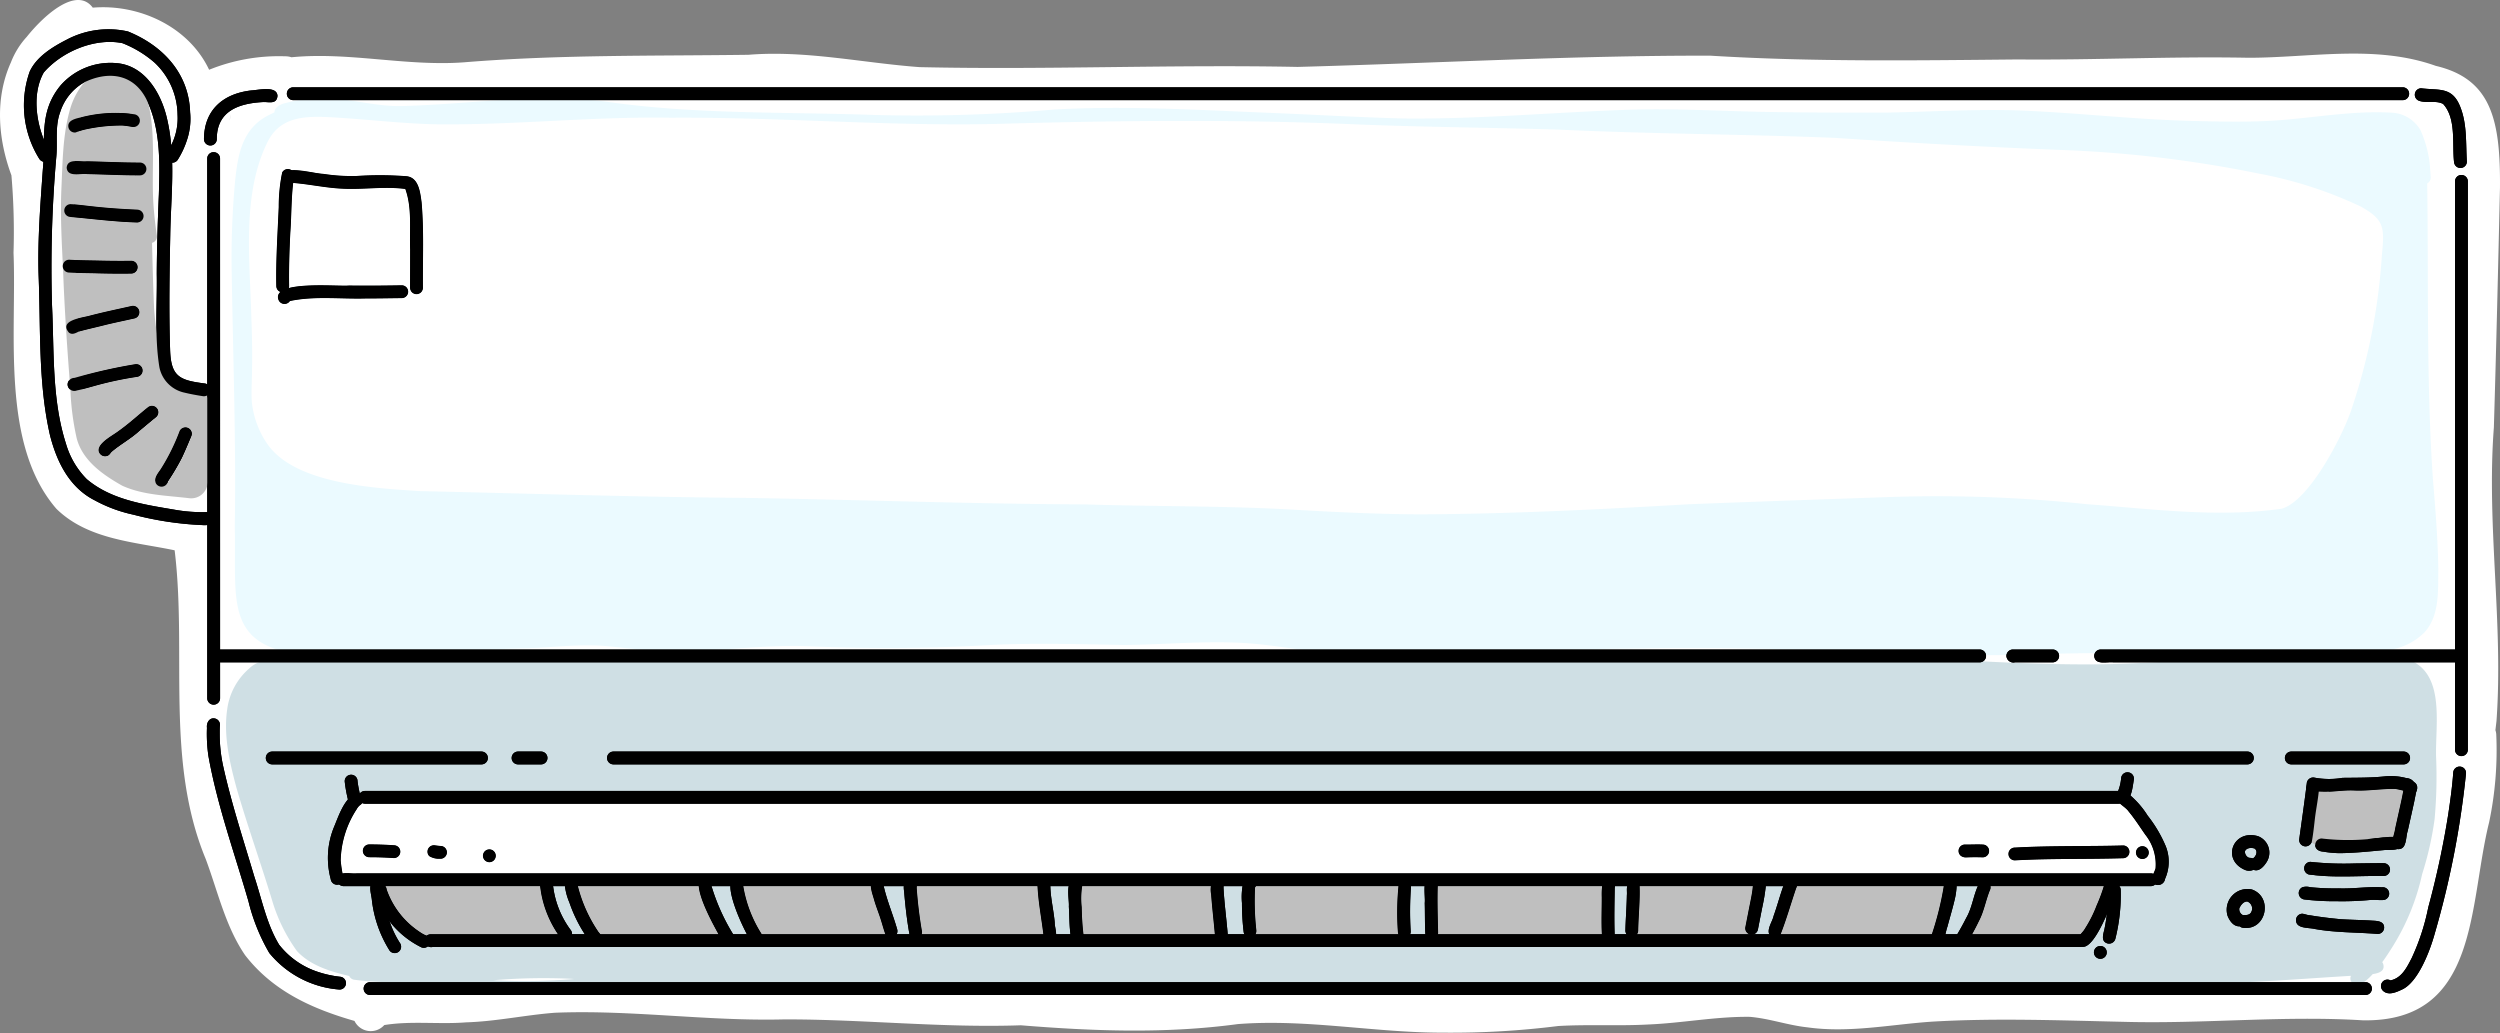 <svg id="グループ_352" data-name="グループ 352" xmlns="http://www.w3.org/2000/svg" xmlns:xlink="http://www.w3.org/1999/xlink" width="297.161" height="122.789" viewBox="0 0 297.161 122.789">
  <rect x="0" y="0" width="297.161" height="122.789" fill="#808080" stroke="none"/>
  <defs>
    <clipPath id="clip-path">
      <rect id="長方形_249" data-name="長方形 249" width="297.161" height="122.789" fill="none"/>
    </clipPath>
  </defs>
  <g id="グループ_351" data-name="グループ 351" clip-path="url(#clip-path)">
    <path id="パス_4098" data-name="パス 4098" d="M27.277,14.268a1.716,1.716,0,0,0,.155-.65,2.377,2.377,0,0,1-.174.689.121.121,0,0,1,.011-.015.09.09,0,0,0,.009-.025M289.532,7.83c6.6,1.562,7.695,6.425,7.626,14.523-.22,9.487-.439,18.978-.726,28.464-.889,11.645,1.15,23.281.311,34.9-.041.357-.084.715-.128,1.072a1.844,1.844,0,0,1,.1.479,41.681,41.681,0,0,1-.847,10.476c-2.466,9.893-1.164,23.769-15.006,23.536-9.481-.588-18.914.442-28.391.179-7.632-.169-15.273-.47-22.9-.017-4.908.345-9.822,1.368-14.75.67-2.31-.249-4.515-1.054-6.831-1.246-4.052-.049-8.062.75-12.108.911-3.552.192-7.117-.028-10.669.18a102.274,102.274,0,0,1-13.585.792c-8.185.018-16.308-1.66-24.495-1.021-8.6,1.161-17.174.841-25.792.142-9.391.328-18.736-.721-28.131-.7-9.1.234-18.151-1.159-27.23-.791-3.533.266-7.019,1.036-10.564,1.142-3.244.259-6.522-.2-9.74.323a2.151,2.151,0,0,1-3.54-.491c-5.014-1.442-9.676-3.521-13-7.814-2.333-3.409-3.248-7.585-4.677-11.417-4.851-11.715-2.216-24.515-3.7-36.71-4.839-1.011-10.318-1.277-14.049-4.928C.065,52.818,2,39.58,1.607,30.038a78.241,78.241,0,0,0-.249-9.2C-.247,16.5-.624,11.668,1.3,7.41A9.622,9.622,0,0,1,3.173,4.387C5.336,1.684,9.137-1.632,11.028.91,16.558.446,22.456,3.19,24.856,8.292a22.042,22.042,0,0,1,9.025-1.6,2.272,2.272,0,0,1,.761.115c6.81-.667,13.674,1.108,20.521.6,11.253-.923,22.521-.742,33.793-.894,6.839-.555,13.567.97,20.356,1.467,14.968.34,29.95-.331,44.925-.025,16.345-.443,32.677-1.366,49.037-1.338,12.176.75,24.352.57,36.538.45,9.147.088,18.284-.381,27.432-.2,7.425,0,15.1-1.6,22.288.964" transform="translate(0 0)" fill="#fff"/>
    <path id="パス_4099" data-name="パス 4099" d="M316.47,68.629c.29,3.539.579,7.08.632,10.632-.047,2.517.172,5.48-1.646,7.466a7.366,7.366,0,0,1-5.739,2.132c-6.481.186-12.962-.058-19.442.039-7.408.345-14.828.2-22.237.468a142.359,142.359,0,0,1-15.376-.334c-10.024-.149-20.05-.614-30.077-.4-7.74.09-15.476.293-23.215.48-4.007.122-8.017.327-12.025.16-3.946-.095-7.817-.958-11.746-1.249-4.882-.34-9.768.159-14.647.209-5.185-.094-10.371-.25-15.554-.021a210.606,210.606,0,0,1-21.7.181c-7.011-.329-13.886,1.191-20.867.318-1.393-.118-2.777-.308-4.134-.4-2.952-.162-5.83.216-8.757.307-4.587.083-9.136.457-13.661.737-3.741.1-7.486.246-11.227.18C53.657,88.924,55.4,83.3,55.18,74.16c.162-10.078-.208-20.146-.367-30.22a98.05,98.05,0,0,1,.407-10.867c.34-3.388.943-6.5,4.388-8.011.092-.048.186-.1.28-.142.023-.394.323-.811,1.111-1.057a19.216,19.216,0,0,1,5.377-.623c2.862.146,5.666.969,8.508.933,8.141-.193,16.215-1.564,24.324-.541,10.636,1.554,21.287,1.215,31.976,1.594a187.135,187.135,0,0,0,21.429-.648c8.748-.488,17.487.083,26.227.425,5.074.209,10.144.512,15.22.642,8.932.1,17.827-.73,26.744-1.036,5.318-.181,10.632.141,15.949.25,4.909.089,9.824.1,14.733.089,5.088-.1,10.174-.406,15.264-.274,7.26.251,14.446,1.136,21.679,1.278,3.021.074,6.056.132,9.073-.049,4.687-.3,9.357-1.219,14.063-.946a4.175,4.175,0,0,1,3.42,2.085,13.8,13.8,0,0,1,1,3.3c.117.737.155,1.49.213,2.232a.792.792,0,0,1-.418.787c.169,11.744-.116,23.546.685,35.265" transform="translate(-27.272 -11.563)" fill="#ebfaff"/>
    <path id="パス_4100" data-name="パス 4100" d="M94.844,193.308l-.386-.029a71.116,71.116,0,0,0-9.222.176,70.718,70.718,0,0,0,9.608-.147m221.318-26.351a55.354,55.354,0,0,1-.18,7.35,38.576,38.576,0,0,1-1.479,6.529,27.235,27.235,0,0,1-3.463,8.544c-.2.317-.68,1.1-1.282,1.931a.7.7,0,0,1,.106.188c.267.839-.451,1.11-1.236,1.225-.983,1.079-2.014,1.764-2.6.818a.777.777,0,0,1,.01-.613c-4.711.276-9.415.667-14.132.822-11.889.414-23.782.213-35.673.09-9.441.016-18.87.5-28.305.754-4.686.107-9.371-.1-14.054.057-7.194.369-14.391.694-21.6.474-7.121-.094-14.229-.547-21.35-.614-12.071-.1-24.145-.263-36.216-.406-5.578-.133-11.146.288-16.722.358q-.956,0-1.914-.013a.722.722,0,0,1-.367.095c-.747-.011-1.492-.053-2.238-.1q-.6-.033-1.2-.078h0q-2.855-.095-5.712-.261c-3.052.138-6.133.386-9.173.54a91.583,91.583,0,0,1-9.571.423,54.234,54.234,0,0,1-7.977-.657c-1.352-.248-2.709-.47-4.074-.629q-1.671-.026-3.34-.1c-1.246-.051-2.49-.126-3.726-.291a.763.763,0,0,1-.586-.439l-.237-.062c-2.163-.524-4.412-1.225-5.973-2.9a19.811,19.811,0,0,1-2.93-5.938c-1.369-4.518-2.963-8.962-4.273-13.5-.8-2.995-1.544-6.147-1.1-9.257A7.776,7.776,0,0,1,56.2,156.41a3.452,3.452,0,0,1,2.329-.973c2.891.034,5.773-.162,8.664-.119,4.152.14,8.269-.428,12.414-.566,9.482-.075,18.963.421,28.447.515,20.542-.4,41.1-.717,61.639-.061,10.387.229,20.788.578,31.158-.236,12.632-.533,25.285-.262,37.926-.27,12.4-.124,24.748,1.319,37.143,1.205,9.853-.118,19.613-1.488,29.446-1.093,2.322.138,4.672,0,6.973.345,5.08,1.39,3.695,7.789,3.822,11.8" transform="translate(-26.595 -76.938)" fill="#cfdfe4"/>
    <path id="パス_4101" data-name="パス 4101" d="M50.553,90.643v10.275a.762.762,0,0,1-1.524,0V75.477a17.519,17.519,0,0,0,.394-3.368c.065-1.6.082-3.2,0-4.8a5.39,5.39,0,0,0-.4-2.2V36.772a.762.762,0,0,1,1.524,0Z" transform="translate(-24.394 -17.923)"/>
    <path id="パス_4102" data-name="パス 4102" d="M319.361,22.178H68.621a.762.762,0,1,1,0-1.524H319.361a.762.762,0,0,1,0,1.524" transform="translate(-33.763 -10.276)"/>
    <path id="パス_4103" data-name="パス 4103" d="M580.773,109.711V42.164a.762.762,0,0,1,1.524,0v67.551a.762.762,0,0,1-1.524,0" transform="translate(-288.958 -20.604)"/>
    <path id="パス_4104" data-name="パス 4104" d="M313.441,233.873H86.788a.762.762,0,0,1,0-1.524H323.973a.762.762,0,1,1,0,1.524Z" transform="translate(-42.801 -115.603)"/>
    <path id="パス_4105" data-name="パス 4105" d="M56.989,21.893c-.1,1.032-1.032.693-1.7.725-2.893.152-5.52,1.056-5.513,4.4a.762.762,0,0,1-1.524,0c.021-3.489,2.312-5.41,5.64-5.781.852-.042,3.038-.594,3.1.659" transform="translate(-24.008 -10.487)"/>
    <path id="パス_4106" data-name="パス 4106" d="M575.934,29.7c-.254-2.19.288-5.21-1.3-6.951-.861-.461-1.913-.065-2.816-.365a.765.765,0,0,1,.2-1.5c2.178.275,3.752-.238,4.7,2.339.758,2,.608,4.175.728,6.27a.762.762,0,0,1-1.51.207" transform="translate(-284.23 -10.39)"/>
    <path id="パス_4107" data-name="パス 4107" d="M64.585,202.161a11.925,11.925,0,0,1-8.227-4.336,23.031,23.031,0,0,1-2.477-6.144c-1.657-5.735-3.71-11.393-4.76-17.282a18.143,18.143,0,0,1-.173-3.331c-.085-.666.375-1.345,1.083-1.073a.778.778,0,0,1,.449.88c-.019.336-.018.672-.015,1.007a17.877,17.877,0,0,0,.449,3.905c.984,4.389,2.392,8.671,3.672,12.981.9,2.712,1.451,5.609,2.942,8.073a9.664,9.664,0,0,0,4.626,3.236,12.629,12.629,0,0,0,2.638.574.762.762,0,1,1-.208,1.509" transform="translate(-24.349 -84.549)"/>
    <path id="パス_4108" data-name="パス 4108" d="M563.422,207.93a.767.767,0,0,1,.962-1.158c1.342-.292,1.939-1.54,2.515-2.652a26.441,26.441,0,0,0,1.967-6.017,104.479,104.479,0,0,0,2.369-11.02c.253-1.682.489-3.373.607-5.071a.762.762,0,0,1,1.51.206,107.372,107.372,0,0,1-3.729,19.043c-.539,1.955-1.971,5.776-3.9,6.608-.7.335-1.688.763-2.306.062m1.329-.629a.608.608,0,0,0-.152-.336.848.848,0,0,1,.152.336" transform="translate(-280.235 -90.237)"/>
    <path id="パス_4109" data-name="パス 4109" d="M79.073,179.318H63.644a.762.762,0,1,1,0-1.524h24.87a.762.762,0,0,1,0,1.524Z" transform="translate(-31.286 -88.46)"/>
    <path id="パス_4110" data-name="パス 4110" d="M121.814,179.318a.762.762,0,0,1,0-1.524h2.73a.762.762,0,0,1,0,1.524Z" transform="translate(-60.234 -88.46)"/>
    <path id="パス_4111" data-name="パス 4111" d="M319.163,179.318H144.37a.762.762,0,0,1,0-1.524H338.583a.762.762,0,1,1,0,1.524Z" transform="translate(-71.451 -88.46)"/>
    <path id="パス_4112" data-name="パス 4112" d="M547.489,179.318H541.3a.762.762,0,0,1,0-1.524h13.353a.762.762,0,0,1,0,1.524Z" transform="translate(-268.945 -88.46)"/>
    <path id="パス_4113" data-name="パス 4113" d="M236.006,155.178H50.652a.762.762,0,1,1,0-1.524H260.131a.762.762,0,1,1,0,1.524Z" transform="translate(-24.822 -76.449)"/>
    <path id="パス_4114" data-name="パス 4114" d="M475.669,155.177a.832.832,0,0,1-1.024-.762.769.769,0,0,1,.762-.762h4.738a.762.762,0,1,1,0,1.524h-4.476" transform="translate(-236.155 -76.449)"/>
    <path id="パス_4115" data-name="パス 4115" d="M533.562,155.178h-35.88c-.773-.087-2.17.368-2.263-.762a.769.769,0,0,1,.762-.762h42.44a.762.762,0,1,1,0,1.524Z" transform="translate(-246.491 -76.449)"/>
    <path id="パス_4116" data-name="パス 4116" d="M283.381,222.517H101.354a.816.816,0,0,1-.979-.762.769.769,0,0,1,.762-.762H297.17a.762.762,0,1,1,0,1.524Z" transform="translate(-49.94 -109.953)"/>
    <path id="パス_4117" data-name="パス 4117" d="M280.1,188.635H85.586a.762.762,0,1,1,0-1.524H294.031a.762.762,0,1,1,0,1.524Z" transform="translate(-42.203 -93.095)"/>
    <path id="パス_4118" data-name="パス 4118" d="M277.272,208.094H80.5a.769.769,0,0,1-.762-.762c.109-1.163,1.577-.659,2.368-.762H295.331a.762.762,0,1,1,0,1.524Z" transform="translate(-39.671 -102.765)"/>
    <path id="パス_4119" data-name="パス 4119" d="M77.9,197.831a9.644,9.644,0,0,1,.436-6.268c.556-1.353,1.078-2.929,2.292-3.829a.761.761,0,0,1,.809,1.289,1.493,1.493,0,0,0-.43.492l.019-.027.008-.011a11.607,11.607,0,0,0-1.945,6.155,18.527,18.527,0,0,0,.333,2.131.762.762,0,0,1-1.52.068" transform="translate(-38.593 -93.353)"/>
    <path id="パス_4120" data-name="パス 4120" d="M505.38,198.292c-.911-.45-.2-1.28-.019-1.935a5.644,5.644,0,0,0-1.2-3.976c-.656-.936-1.268-1.908-2-2.786-.421-.661-1.784-1.079-1.305-2.017a.766.766,0,0,1,1.191-.159,10.568,10.568,0,0,1,2.374,2.659,15.655,15.655,0,0,1,2.166,3.669,4.985,4.985,0,0,1-.089,3.855.854.854,0,0,1-1.121.691" transform="translate(-249.148 -93.139)"/>
    <path id="パス_4121" data-name="パス 4121" d="M89.541,201.386q-1.462-.1-2.929-.1a.762.762,0,0,1,0-1.524q1.464,0,2.929.1a.762.762,0,0,1,0,1.524" transform="translate(-42.72 -99.392)"/>
    <path id="パス_4122" data-name="パス 4122" d="M102.58,201.546a2.169,2.169,0,0,1-1.258-.311.763.763,0,0,1,.764-1.261l-.02-.012-.085-.017a6.293,6.293,0,0,0,.806.09.763.763,0,0,1-.207,1.511" transform="translate(-50.3 -99.473)"/>
    <path id="パス_4123" data-name="パス 4123" d="M114.245,201.694a.762.762,0,1,1,.762.762.769.769,0,0,1-.762-.762" transform="translate(-56.841 -99.972)"/>
    <path id="パス_4124" data-name="パス 4124" d="M463.609,201.13a.761.761,0,0,1,.55-1.353c.694.005,1.391-.037,2.085,0a.762.762,0,0,1-.036,1.522c-.653-.023-1.288-.022-1.944.006a1.013,1.013,0,0,1-.655-.177" transform="translate(-230.523 -99.39)"/>
    <path id="パス_4125" data-name="パス 4125" d="M475.885,201.775a.762.762,0,1,1,.041-1.523c4.283-.241,8.576-.127,12.865-.253a.762.762,0,0,1-.036,1.523c-4.292.129-8.583.015-12.87.254" transform="translate(-236.399 -99.507)"/>
    <path id="パス_4126" data-name="パス 4126" d="M505.29,200.922a.762.762,0,1,1,.744.78.772.772,0,0,1-.744-.78" transform="translate(-251.402 -99.597)"/>
    <path id="パス_4127" data-name="パス 4127" d="M94.159,216.6a10.835,10.835,0,0,1-3.335-2.516c-.662-.71-3.718-4.927-1.615-5.109a.823.823,0,0,1,.785.746,9.945,9.945,0,0,0,3.921,5.02,4.048,4.048,0,0,0,.838.455.763.763,0,0,1-.594,1.4" transform="translate(-44.023 -103.973)"/>
    <path id="パス_4128" data-name="パス 4128" d="M89.9,216.649a14.3,14.3,0,0,1-2.123-6.129c-.086-.742-.57-2.1.578-2.188a.769.769,0,0,1,.76.819c.089.728.216,1.45.35,2.171a11.263,11.263,0,0,0,1.642,4.395.762.762,0,0,1-1.206.932" transform="translate(-43.587 -103.654)"/>
    <path id="パス_4129" data-name="パス 4129" d="M491.613,215.657c-.683-.742.389-1.363.712-1.988a14.855,14.855,0,0,0,1.375-2.74,19.394,19.394,0,0,0,.919-2.5,1.016,1.016,0,0,1,.327-.612.761.761,0,0,1,1.146.927l.021-.027c.01-.031.021-.061.033-.092-.3,1.165-2.882,8.551-4.534,7.032" transform="translate(-244.486 -103.315)"/>
    <path id="パス_4130" data-name="パス 4130" d="M498.018,216.167c-.793-.238-.512-1.054-.369-1.643a23.285,23.285,0,0,0,.4-2.889c.034-.6.026-1.2.026-1.8a.762.762,0,0,1,1.524,0,21.654,21.654,0,0,1-.645,5.8.77.77,0,0,1-.938.532" transform="translate(-247.517 -104.029)"/>
    <path id="パス_4131" data-name="パス 4131" d="M495.352,224.549a.762.762,0,1,1,.762.762.769.769,0,0,1-.762-.762" transform="translate(-246.458 -111.343)"/>
    <path id="パス_4132" data-name="パス 4132" d="M130.184,214.581a12.735,12.735,0,0,1-2.345-5.54c-.059-.531-.276-1.262.194-1.644a.767.767,0,0,1,1.232.736,10.972,10.972,0,0,0,2.125,5.516.762.762,0,0,1-1.206.932" transform="translate(-63.554 -103.1)"/>
    <path id="パス_4133" data-name="パス 4133" d="M136.8,215.337a16.954,16.954,0,0,1-2.687-4.97,7.113,7.113,0,0,1-.581-2.613.766.766,0,0,1,1.5.257l.025.146a17.081,17.081,0,0,0,2.5,5.69c.346.422.828.985.32,1.489a.766.766,0,0,1-1.078,0" transform="translate(-66.432 -103.093)"/>
    <path id="パス_4134" data-name="パス 4134" d="M168.1,215.112c-.842-1.519-3.16-5.529-2.771-7.146a.785.785,0,0,1,1.466.558,24.263,24.263,0,0,0,2.62,5.819.762.762,0,0,1-1.315.769" transform="translate(-82.235 -103.235)"/>
    <path id="パス_4135" data-name="パス 4135" d="M175.248,215.171c-.672-.908-3.908-7.536-1.705-7.592a.8.8,0,0,1,.76.943,15.276,15.276,0,0,0,2.261,5.879.762.762,0,0,1-1.315.77" transform="translate(-85.968 -103.279)"/>
    <path id="パス_4136" data-name="パス 4136" d="M208.033,214.835a.8.8,0,0,1-.351-.455c-.222-.649-.391-1.317-.615-1.968s-.472-1.289-.664-1.95c-.187-.781-.935-2.323.363-2.462a.8.8,0,0,1,.776.814c.4,1.761,1.122,3.424,1.61,5.162a.767.767,0,0,1-1.118.86" transform="translate(-102.503 -103.488)"/>
    <path id="パス_4137" data-name="パス 4137" d="M214.454,214.294c-.291-1.638-.476-3.3-.612-4.954-.107-.615-.056-1.554.767-1.562a.769.769,0,0,1,.762.762,2.427,2.427,0,0,0-.029.451,51.053,51.053,0,0,0,.623,5.1.763.763,0,0,1-1.511.207" transform="translate(-106.374 -103.378)"/>
    <path id="パス_4138" data-name="パス 4138" d="M246.161,214.768c-.229-2.012-.67-4.193-.733-6.18a.767.767,0,0,1,1.527.09c.017,1.489.4,2.958.524,4.445-.013.717.567,1.862-.381,2.177a.767.767,0,0,1-.938-.532" transform="translate(-122.11 -103.451)"/>
    <path id="パス_4139" data-name="パス 4139" d="M253.015,214.844c-.188-1.184-.164-2.39-.234-3.585.072-.907-.55-3.26.881-3.216a.77.77,0,0,1,.707.76,9.615,9.615,0,0,0-.062,2.525,32.928,32.928,0,0,0,.219,3.309.763.763,0,0,1-1.511.208" transform="translate(-125.732 -103.509)"/>
    <path id="パス_4140" data-name="パス 4140" d="M286.911,214.828c-.141-1.642-.338-3.279-.459-4.923a2.615,2.615,0,0,1,.057-1.321.766.766,0,0,1,1.413.5c.092,1.851.353,3.691.5,5.537a.763.763,0,0,1-1.511.208" transform="translate(-142.493 -103.594)"/>
    <path id="パス_4141" data-name="パス 4141" d="M294,213.989a28.334,28.334,0,0,1-.2-3.418,7.994,7.994,0,0,1,.208-2.675c.565-.947,2.035-.107,1.348.824a31.826,31.826,0,0,0,.152,5.063.762.762,0,0,1-1.51.206" transform="translate(-146.175 -103.229)"/>
    <path id="パス_4142" data-name="パス 4142" d="M330.617,214.562a31.519,31.519,0,0,1,.078-5.659.764.764,0,0,1,1.467.285,39.562,39.562,0,0,0-.034,5.166.763.763,0,0,1-1.511.208" transform="translate(-164.451 -103.706)"/>
    <path id="パス_4143" data-name="パス 4143" d="M337.309,214.509a.8.8,0,0,1-.224-.539c-.058-1.179-.031-2.363-.064-3.542.1-.889-.451-3.329.946-3.221a.781.781,0,0,1,.6,1.075c-.063,1.894,0,3.794.044,5.688a.767.767,0,0,1-1.3.539" transform="translate(-167.669 -103.092)"/>
    <path id="パス_4144" data-name="パス 4144" d="M378.909,214.6c-.086-1.48-.013-2.969-.019-4.451a7.672,7.672,0,0,1,.1-1.65.766.766,0,0,1,1.331-.125.731.731,0,0,1,.112.66c-.029,1.793-.073,3.608-.014,5.4a.762.762,0,0,1-1.513.17" transform="translate(-188.501 -103.509)"/>
    <path id="パス_4145" data-name="パス 4145" d="M384.514,214.314c.032-1.4.149-2.788.173-4.184.048-.461-.1-.987.176-1.391A.769.769,0,0,1,386.2,209c.073,1.766-.136,3.543-.164,5.312a.762.762,0,0,1-1.524,0" transform="translate(-191.311 -103.711)"/>
    <path id="パス_4146" data-name="パス 4146" d="M413.512,214.659a.763.763,0,0,1-.651-.857c.2-1,.39-2,.592-3,.1-.5.2-1.005.266-1.513.049-.379.031-.824.426-1.036a.772.772,0,0,1,1.043.274.711.711,0,0,1,.095.493,22.164,22.164,0,0,1-.37,2.239c-.186.914-.362,1.831-.542,2.746a.774.774,0,0,1-.859.651" transform="translate(-205.409 -103.566)"/>
    <path id="パス_4147" data-name="パス 4147" d="M418.849,214.811c-1.017-.5.014-1.812.139-2.507.476-1.314.811-2.684,1.323-3.982a.882.882,0,0,0-.038.121.759.759,0,1,1,1.4.558c-.616,1.8-1.129,3.632-1.82,5.4a.768.768,0,0,1-1,.406" transform="translate(-208.173 -103.418)"/>
    <path id="パス_4148" data-name="パス 4148" d="M457.4,215.765a.767.767,0,0,1-.533-.938,37.051,37.051,0,0,0,1.495-6.016.764.764,0,0,1,1.5.181,8.065,8.065,0,0,1-.218,1.516c-.256,1.1-.586,2.178-.874,3.266-.276.712-.286,2.2-1.371,1.991" transform="translate(-227.295 -103.609)"/>
    <path id="パス_4149" data-name="パス 4149" d="M462.955,216a.769.769,0,0,1-.274-1.043q.63-1.042,1.178-2.128c.747-1.277.86-2.8,1.531-4.094a.733.733,0,0,0-.113.223.762.762,0,0,1,1.461.431c-.536,1.253-.732,2.625-1.381,3.839a28.1,28.1,0,0,1-1.36,2.5.771.771,0,0,1-1.043.272" transform="translate(-230.151 -103.705)"/>
    <path id="パス_4150" data-name="パス 4150" d="M81.931,186.215a16.556,16.556,0,0,1-.381-2.106.762.762,0,0,1,1.509-.208c.066.74.258,1.462.385,2.188a.763.763,0,0,1-1.513.126" transform="translate(-40.571 -91.177)"/>
    <path id="パス_4151" data-name="パス 4151" d="M500.7,185.624a.733.733,0,0,1,.1-.495,5.385,5.385,0,0,0,.445-1.763.762.762,0,0,1,1.51.207c-.151.809-.251,2.471-1.2,2.7a.769.769,0,0,1-.859-.652" transform="translate(-249.113 -90.91)"/>
    <path id="パス_4152" data-name="パス 4152" d="M546.228,185.1a.642.642,0,0,0-.093.077,1.221,1.221,0,0,0-.3.733c-.009.064-.017.125-.027.184a42.979,42.979,0,0,0-.627,4.658,1.6,1.6,0,0,0,.211,1.167.76.76,0,0,1-1.48-.327c.272-1.974.554-3.949.808-5.924a2.215,2.215,0,0,1,.084-.558.745.745,0,0,1,.1-.2.77.77,0,0,1,1.315.192" transform="translate(-270.615 -91.854)"/>
    <path id="パス_4153" data-name="パス 4153" d="M558.422,184.284a.7.7,0,0,1,.081.462c-.163.718-.727.7-1.323.575a5.917,5.917,0,0,0-1.126-.211c-1.611-.005-3.187.274-4.8.188-1-.037-1.959.109-2.935.147a.7.7,0,0,0-.066-.569.769.769,0,0,0-1.135-.291.66.66,0,0,0-.092.077,1.226,1.226,0,0,0-.3.733c-.509-.074-.992-.27-1.03-.8a1.108,1.108,0,0,1,0-.183.77.77,0,0,1,.859-.652,9.437,9.437,0,0,0,3.38.037c1.738-.021,3.494,0,5.2-.192a7.223,7.223,0,0,1,2.36.211,1.185,1.185,0,0,1,.918.468" transform="translate(-271.507 -91.337)"/>
    <path id="パス_4154" data-name="パス 4154" d="M566.6,192.9c-1.193-.256-.376-1.7-.312-2.47.343-1.622.712-3.069,1-4.626.152-1.535,2.17-1.1,1.483.347-.286,1.559-.657,3-.973,4.5-.287.809-.076,2.308-1.195,2.246" transform="translate(-281.588 -91.964)"/>
    <path id="パス_4155" data-name="パス 4155" d="M557.873,198.75a.678.678,0,0,1-.415.664,5.175,5.175,0,0,1-1.409.112c-1.839.166-3.63.367-5.457.381a12.173,12.173,0,0,1-1.946-.183c-.463-.022-.948-.274-.943-.8v-.006a3.527,3.527,0,0,0,1.632.255,18.684,18.684,0,0,0,4.049-.393.768.768,0,0,0,.638-.59c.578-.056,1.156-.117,1.731-.168.339,0,.807-.078,1.218-.049.471.036.865.207.9.775" transform="translate(-272.504 -98.497)"/>
    <path id="パス_4156" data-name="パス 4156" d="M546.425,205.477c-.265-.039-.531-.046-.795-.092a.766.766,0,0,1,.194-1.5,37.27,37.27,0,0,0,5.3.188c1.135-.013,2.27-.04,3.4-.033a.762.762,0,0,1,0,1.524c-2.7-.04-5.414.193-8.1-.085" transform="translate(-271.197 -101.44)"/>
    <path id="パス_4157" data-name="パス 4157" d="M548.36,211.479a29.72,29.72,0,0,1-3.91-.209.766.766,0,0,1-.193-1.457,1.674,1.674,0,0,1,.9,0,28.714,28.714,0,0,0,3.352.14c1.8.07,3.427-.224,5.182-.128a.762.762,0,0,1,.206,1.51c-.542.044-1.087-.052-1.63,0a35.927,35.927,0,0,1-3.905.146" transform="translate(-270.564 -104.358)"/>
    <path id="パス_4158" data-name="パス 4158" d="M529.566,201.7c-2.855-1.221-1.416-4.878,1.544-4.012a2.093,2.093,0,0,1,1.044,3.04c-.316.514-.914,1.234-1.581.952a1.242,1.242,0,0,1-1.007.02m.935-1.368c.382-.238.629-.872.2-1.177-.383-.133-.981-.094-1.144.325a.785.785,0,0,0,.387.733c.173.092.387.022.56.119" transform="translate(-262.711 -98.294)"/>
    <path id="パス_4159" data-name="パス 4159" d="M528.667,214.875a.659.659,0,0,1-.393-.174c-.729.051-1.218-.66-1.453-1.266a2.468,2.468,0,0,1,2.893-3.112c2.557.9,1.721,4.923-1.046,4.553m-.009-1.505c.338-.013.738.027.945-.3a.894.894,0,0,0-.435-1.32c-.459-.012-.78.438-.95.815a.78.78,0,0,0,.44.809" transform="translate(-262.047 -104.595)"/>
    <path id="パス_4160" data-name="パス 4160" d="M552.874,218.559c-2.492-.205-4.993-.145-7.46-.586-.773-.2-2.338.008-2.251-1.155a.77.77,0,0,1,.756-.664c.317.041.6.178.922.19,1.183.2,2.415.348,3.6.459,1.269.085,2.542.091,3.811.175.568.027,1.379.065,1.381.819a.765.765,0,0,1-.762.762" transform="translate(-270.244 -107.545)"/>
    <path id="パス_4161" data-name="パス 4161" d="M65.352,53.9c-.061-3.124.154-6.246.288-9.366a19.282,19.282,0,0,1,.422-4.155.782.782,0,0,0-.1.38.762.762,0,0,1,1.524,0c-.375,2.236-.3,4.521-.466,6.781-.107,2.117-.175,4.24-.143,6.36a.762.762,0,0,1-1.524,0" transform="translate(-32.51 -19.905)"/>
    <path id="パス_4162" data-name="パス 4162" d="M81.967,54.222q.01-2.272.011-4.545c-.094-2.381.244-4.922-.577-7.195-2.526-.327-4.979.1-7.505-.036-1.988-.087-3.941-.538-5.921-.687A.782.782,0,0,1,66.9,40.693c.583-1.013,3.652-.019,4.744-.009a22.028,22.028,0,0,0,3.955.254,42.14,42.14,0,0,1,5.961.028c1.444.157,1.615,1.925,1.776,3.076.3,3.383.128,6.789.16,10.181a.762.762,0,0,1-1.524,0" transform="translate(-33.225 -20.02)"/>
    <path id="パス_4163" data-name="パス 4163" d="M65.827,69.253c-.943-2.408,7-1.6,8.37-1.733,2.089.026,4.181.008,6.27-.028a.762.762,0,1,1,0,1.524c-1.438.017-2.876.045-4.314.044-2.963.083-6.078-.314-8.981.305a.768.768,0,0,1-1.345-.112" transform="translate(-32.713 -33.58)"/>
    <path id="パス_4164" data-name="パス 4164" d="M29.148,53.1a.755.755,0,0,1,0,1.287.573.573,0,0,1-.1.051c-.033-.047-.07-.092-.109-.137A11.005,11.005,0,0,0,26.6,53.1,4.454,4.454,0,0,1,24.365,50.9a13.193,13.193,0,0,1-1.253-3.986v0c-.05-2.319.07-4.655.032-6.962.016-3.131.118-6.261.249-9.39.108-3.668.225-7.528-1.3-10.939a14.364,14.364,0,0,0-.424-1.433.718.718,0,0,0,.169-.383c.037-.647-.656-1.091-1.089-1.478a3.607,3.607,0,0,0-.546-.343,1.549,1.549,0,0,0-.951-.376c-.027,0-.05.008-.075.014a5.1,5.1,0,0,0-3.741.739,5.5,5.5,0,0,0-.959.864l-.025.012a6.26,6.26,0,0,0-2.788,3.494c-.628,1.686-.3,3.509-.456,5.263a150.307,150.307,0,0,0-.51,17.767c.264,5.476-.035,11.118,1.655,16.393a9.927,9.927,0,0,0,2.47,4.212c2.864,2.429,6.748,3.012,10.338,3.617a18.955,18.955,0,0,0,3.985.3c.034,0,.07,0,.106-.008a.769.769,0,0,1,.762.762c-.015.545-.422.733-.868.785a3.268,3.268,0,0,1-.577.007,38.975,38.975,0,0,1-8.193-1.238,17.019,17.019,0,0,1-4.6-1.705c-3.019-1.525-4.51-4.569-5.316-7.714C9.03,52.94,9.355,46.46,9.1,40.111c-.126-4.167.209-8.34.5-12.493.03-.328.051-.651.067-.97.045-.911.04-1.788.058-2.641.048-2.26.262-4.35,2-6.452a7.892,7.892,0,0,1,6.536-2.646c3.454.22,5.422,3.572,6.113,6.631a22.589,22.589,0,0,1,.492,3.131c.062.692.1,1.388.114,2.084.069,2.861-.182,5.747-.228,8.6-.088,4.529-.17,9.064-.018,13.594.087,3.261,1.148,3.662,4.123,4.045a.768.768,0,0,1,.3.113" transform="translate(-4.513 -7.412)"/>
    <path id="パス_4165" data-name="パス 4165" d="M25.041,28.369c-.02,0-.04,0-.059-.006-.412-.072-.822-.14-1.24-.173a19.907,19.907,0,0,0-4.193.422,6.983,6.983,0,0,0-1.069.3c.1-.6.22-1.168.358-1.7a16.83,16.83,0,0,1,5.788-.454,10.18,10.18,0,0,1,.414,1.607" transform="translate(-9.195 -13.267)"/>
    <path id="パス_4166" data-name="パス 4166" d="M24.88,38.271c.015.505.034,1.013.067,1.522-1.947,0-3.889-.111-5.837-.147-.422-.065-1.059.058-1.581.012q.032-.788.085-1.559c.485-.026,1.049.073,1.439.023,1.945.032,3.883.142,5.826.148" transform="translate(-8.722 -18.954)"/>
    <path id="パス_4167" data-name="パス 4167" d="M25.094,48.986q.026.746.045,1.493a1.008,1.008,0,0,1-.171.018c-2.5-.069-5.056-.388-7.532-.621q-.016-.758-.019-1.537c.736.054,1.468.157,2.2.233,1.812.207,3.546.316,5.348.4a.719.719,0,0,1,.126.013" transform="translate(-8.666 -24.051)"/>
    <path id="パス_4168" data-name="パス 4168" d="M24.457,61.6a.762.762,0,0,1,0,1.524c-1.306.024-2.614.007-3.92-.025-.845-.031-1.8-.032-2.675-.062-.018-.454-.04-.967-.064-1.528.934.039,1.872.045,2.806.068,1.283.03,2.568.046,3.852.024" transform="translate(-8.856 -30.603)"/>
    <path id="パス_4169" data-name="パス 4169" d="M24.8,72.366a.762.762,0,0,1,.4,1.47c-1.115.247-2.236.484-3.348.745-1.1.286-2.217.524-3.314.826-.035-.521-.067-1.044-.1-1.565.5-.141,1.026-.229,1.33-.311,1.664-.439,3.348-.787,5.027-1.164" transform="translate(-9.178 -35.992)"/>
    <path id="パス_4170" data-name="パス 4170" d="M16.21,89.918q.041.555.086,1.111a.722.722,0,0,1-.3-.594.7.7,0,0,1,.212-.517" transform="translate(-7.96 -44.738)"/>
    <path id="パス_4171" data-name="パス 4171" d="M25.756,86.14a.762.762,0,0,1,.207,1.509,41.626,41.626,0,0,0-5.019,1.066c-.48.135-.961.272-1.446.391q-.057-.778-.114-1.558a53.471,53.471,0,0,1,6.372-1.409" transform="translate(-9.644 -42.855)"/>
    <path id="パス_4172" data-name="パス 4172" d="M23.354,101.435c-.234-.961,1.649-1.895,2.31-2.409,1.243-.872,2.355-1.912,3.54-2.858a.762.762,0,1,1,.932,1.206c-.671.545-1.332,1.1-1.995,1.657-.955.885-2.233,1.578-3.2,2.4-.2.158-.281.415-.541.516a.781.781,0,0,1-1.048-.514" transform="translate(-11.61 -47.769)"/>
    <path id="パス_4173" data-name="パス 4173" d="M40.626,101.082a.772.772,0,0,1,.406,1c-.364.873-.726,1.748-1.128,2.6a28.107,28.107,0,0,1-1.676,2.831.721.721,0,0,1-.044.155c-.483-.055-.967-.118-1.449-.193-.082-.565.4-1.072.692-1.526a24.429,24.429,0,0,0,2.2-4.462.77.77,0,0,1,1-.406" transform="translate(-18.273 -50.264)"/>
    <path id="パス_4174" data-name="パス 4174" d="M22.9,22.651c-.829-.527-.043-1.351.205-1.909a7.1,7.1,0,0,0,.789-3.7,8.627,8.627,0,0,0-2.713-6.174,13.087,13.087,0,0,0-3.843-2.329c-3.293-.658-7.2,1.009-9.346,3.489-1.537,2.742-.822,6.65.626,9.281a.766.766,0,1,1-1.149.992A12,12,0,0,1,6.323,11.916c.826-1.785,2.721-2.931,4.416-3.8A10.577,10.577,0,0,1,18,7.15c4.144,1.679,7.242,4.97,7.39,9.6a7.893,7.893,0,0,1-.371,3.291,10.493,10.493,0,0,1-1.084,2.334.772.772,0,0,1-1.043.272" transform="translate(-2.791 -3.41)"/>
    <path id="パス_4175" data-name="パス 4175" d="M111.661,215.337H96.55a.76.76,0,0,0-.482.175,4.03,4.03,0,0,1-.822-.447,9.95,9.95,0,0,1-3.921-5.021,1.041,1.041,0,0,0-.169-.418h18.4c.022.213.063.425.083.612a13,13,0,0,0,2.023,5.1" transform="translate(-45.354 -104.297)" fill="#bfbfbf"/>
    <path id="パス_4176" data-name="パス 4176" d="M153.413,215.337H139.369c-.073-.1-.152-.194-.225-.283a17.192,17.192,0,0,1-2.439-5.428H151.07c.108,1.54,1.459,4.11,2.343,5.711" transform="translate(-68.016 -104.297)" fill="#bfbfbf"/>
    <path id="パス_4177" data-name="パス 4177" d="M192.724,215.337h-14.7a15.25,15.25,0,0,1-2.2-5.711H191a7.678,7.678,0,0,0,.385,1.645c.191.661.435,1.3.664,1.95s.393,1.318.616,1.968a1.007,1.007,0,0,0,.063.148" transform="translate(-87.481 -104.297)" fill="#bfbfbf"/>
    <path id="パス_4178" data-name="パス 4178" d="M231.911,215.337H217.46a.809.809,0,0,0,.024-.33,51.042,51.042,0,0,1-.623-5.1,1.072,1.072,0,0,1,.011-.284h14.348c.079,1.843.464,3.842.692,5.711" transform="translate(-107.894 -104.297)" fill="#bfbfbf"/>
    <path id="パス_4179" data-name="パス 4179" d="M271.664,215.337h-15.62c-.161-1.064-.142-2.148-.205-3.221a9.834,9.834,0,0,1,.054-2.49h15.284a5.79,5.79,0,0,0,.045.983c.116,1.578.3,3.151.442,4.728" transform="translate(-127.263 -104.297)" fill="#bfbfbf"/>
    <path id="パス_4180" data-name="パス 4180" d="M296.97,209.626h16.944a32.52,32.52,0,0,0-.062,5.527.947.947,0,0,0,.049.184H296.933a.777.777,0,0,0,.091-.487,32.127,32.127,0,0,1-.152-5.063,1.022,1.022,0,0,0,.1-.161" transform="translate(-147.687 -104.297)" fill="#bfbfbf"/>
    <path id="パス_4181" data-name="パス 4181" d="M340.088,209.626H359.62c-.054.43-.005.88-.033,1.311.005,1.466-.068,2.938.016,4.4H340.126a.657.657,0,0,0,.011-.161c-.042-1.848-.1-3.7-.048-5.55" transform="translate(-169.196 -104.297)" fill="#bfbfbf"/>
    <path id="パス_4182" data-name="パス 4182" d="M387.578,209.626h13.463c-.02.132-.029.267-.045.4-.066.508-.164,1.011-.266,1.513-.2,1-.4,2-.592,3a.751.751,0,0,0,.463.8H387.277a.786.786,0,0,0,.136-.437c.029-1.757.234-3.522.165-5.274" transform="translate(-192.686 -104.297)" fill="#bfbfbf"/>
    <path id="パス_4183" data-name="パス 4183" d="M423.17,209.626h17.466a36.523,36.523,0,0,1-1.429,5.711H421.232a.577.577,0,0,0,.023-.053c.692-1.773,1.2-3.607,1.82-5.4a.894.894,0,0,0,.1-.254" transform="translate(-209.58 -104.297)" fill="#bfbfbf"/>
    <path id="パス_4184" data-name="パス 4184" d="M469.727,209.626H482.2a21.182,21.182,0,0,1-.86,2.286,14.8,14.8,0,0,1-1.375,2.74,4.441,4.441,0,0,1-.532.689.639.639,0,0,0-.077,0H466.545c.279-.5.544-1,.786-1.515.65-1.213.845-2.586,1.381-3.839a.8.8,0,0,0,.016-.357Z" transform="translate(-232.125 -104.297)" fill="#bfbfbf"/>
    <path id="パス_4185" data-name="パス 4185" d="M62.791,34.36a.383.383,0,0,1,.017-.046.23.23,0,0,0-.017.046M79.565,47.953c-.03-3.392.138-6.8-.16-10.181-.159-1.151-.332-2.918-1.775-3.076a42.07,42.07,0,0,0-5.961-.028,21.856,21.856,0,0,1-3.955-.254,34.525,34.525,0,0,0-3.761-.435.789.789,0,0,0-1.1.243c-.039.121-.071.242-.1.365v0a24.912,24.912,0,0,0-.322,3.789c-.135,3.119-.349,6.242-.288,9.366a.724.724,0,0,0,.493.7.8.8,0,0,0-.221.976.768.768,0,0,0,1.344.113c2.9-.619,6.019-.223,8.982-.305,1.438,0,2.876-.027,4.314-.044a.762.762,0,1,0,0-1.524c-2.09.036-4.181.053-6.27.028-.947.094-5.036-.265-7.158.3a.863.863,0,0,0,.04-.249c-.033-2.12.034-4.244.143-6.36.146-1.959.106-3.937.339-5.885,1.946.155,3.868.592,5.822.678,2.527.139,4.979-.291,7.506.037.822,2.273.482,4.813.578,7.194q0,2.272-.012,4.545a.762.762,0,0,0,1.524,0M309.87,38.278c2.79,1.564,2.893,2.423,2.553,5.747a71.113,71.113,0,0,1-3.517,18.08c-.961,3.146-5.133,11.293-8.441,12.121-7.661,1.082-15.449.006-23.12-.545a168.2,168.2,0,0,0-23.438-.852c-7.961.278-15.92.549-23.88.86-10.641.618-21.3,1.155-31.956,1.2-5.175-.023-10.348-.28-15.512-.583-8.105-.439-16.226-.346-24.338-.6-13.461-.055-26.911-.557-40.37-.774-12.906-.1-25.809-.522-38.711-.808-5.5-.357-14.922-.877-18.133-5.7a10.75,10.75,0,0,1-1.76-4.762c-.1-1.106-.015-2.22,0-3.326q.074-3.408-.071-6.809c-.157-6.8-1.175-14.68,1.944-20.937,1.441-2.855,4.159-3.04,7.026-2.925,4.28.206,8.528.753,12.788.858,9.379.128,18.728-.941,28.11-.778,13.55-.093,27.075,1.147,40.624.681,13.488-.361,26.984-.479,40.468.094,8.093.338,16.195.394,24.29.631,11,.525,22,.541,33,.989,8.9.591,17.627,1.07,26.515,1.423A143.51,143.51,0,0,1,297.869,34.4a49.412,49.412,0,0,1,12,3.882" transform="translate(-29.299 -13.751)" fill="#fff"/>
    <path id="パス_4186" data-name="パス 4186" d="M23.511,39.789a.769.769,0,0,0-.762-.762c-1.284.023-2.569.007-3.852-.024-.934-.023-1.872-.029-2.806-.067.024.561.046,1.074.063,1.528.876.03,1.829.032,2.675.062,1.305.032,2.614.049,3.919.025a.77.77,0,0,0,.762-.762m-.577-16.662.06.005a10.2,10.2,0,0,0-.415-1.607,16.827,16.827,0,0,0-5.787.454c-.139.529-.258,1.1-.358,1.7a6.926,6.926,0,0,1,1.069-.3,19.87,19.87,0,0,1,4.192-.422c.418.033.828.1,1.24.173m.243,22.747a.762.762,0,0,0-.4-1.47c-1.679.377-3.363.725-5.027,1.164-.3.082-.826.171-1.33.311q.047.782.1,1.565c1.1-.3,2.213-.54,3.314-.826,1.112-.261,2.233-.5,3.348-.745m.2-17c-.033-.509-.052-1.017-.067-1.523-1.944-.007-3.881-.116-5.826-.148-.39.05-.954-.049-1.439-.023q-.054.77-.085,1.558c.521.046,1.159-.077,1.581-.012,1.948.036,3.89.143,5.836.147m.093,23.954a.762.762,0,0,0-.206-1.509,53.473,53.473,0,0,0-6.372,1.409q.055.78.114,1.559c.485-.119.966-.257,1.446-.392a41.715,41.715,0,0,1,5.019-1.066m.155-18.365q-.02-.748-.045-1.493a.709.709,0,0,0-.126-.013c-1.8-.085-3.536-.194-5.348-.4-.734-.075-1.467-.179-2.2-.233,0,.519.008,1.032.019,1.538,2.476.233,5.031.552,7.532.621a1,1,0,0,0,.171-.018m2.054,23.177a.762.762,0,0,0-.932-1.206c-1.187.946-2.3,1.987-3.54,2.858-.662.515-2.544,1.447-2.31,2.409a.781.781,0,0,0,1.048.514c.259-.1.34-.359.541-.516.964-.824,2.242-1.517,3.2-2.4.663-.553,1.324-1.111,2-1.656m4.233,2.212a.762.762,0,0,0-1.4-.593,24.462,24.462,0,0,1-2.2,4.462c-.288.455-.774.962-.692,1.526.482.075.966.138,1.449.193a.693.693,0,0,0,.044-.155,27.919,27.919,0,0,0,1.676-2.831c.4-.856.764-1.73,1.129-2.6m2.272-2.429c.081,1.6.063,3.2,0,4.8a17.481,17.481,0,0,1-.394,3.368,1.959,1.959,0,0,1-2.171,1.65c-2.666-.327-5.493-.357-7.97-1.49-2.278-1.288-4.7-2.952-5.405-5.621a31.5,31.5,0,0,1-.746-5.709c0-.03-.005-.061-.007-.091-.029-.371-.058-.741-.085-1.111-.333-4.363-.627-8.731-.783-13.106-.155-3.213-.341-6.429-.2-9.646.148-3.2.147-6.472,1.061-9.564a8.476,8.476,0,0,1,1.638-3.056,5.48,5.48,0,0,1,.959-.864,5.1,5.1,0,0,1,3.741-.74c.025-.006.049-.009.075-.013a1.548,1.548,0,0,1,.951.375,3.617,3.617,0,0,1,.546.343c.433.386,1.127.831,1.089,1.478a.721.721,0,0,1-.169.384,14.087,14.087,0,0,1,.423,1.433c.962,3.962.353,8.173.635,12.219.09,1.2.226,2.39.4,3.579a.768.768,0,0,1-.575.844c.065,2.6.128,5.2.244,7.8.07.95.16,1.909.317,2.853v0A13.162,13.162,0,0,0,27,51.513a4.453,4.453,0,0,0,2.235,2.208,11.028,11.028,0,0,1,2.341,1.2c.038.045.075.09.109.138a1.348,1.348,0,0,1,.1.153,5.384,5.384,0,0,1,.4,2.205" transform="translate(-7.147 -8.03)" fill="#bfbfbf"/>
    <path id="パス_4187" data-name="パス 4187" d="M557.535,186.18c-.28,1.5-.636,2.91-.97,4.479a7.9,7.9,0,0,1-.235,1.014c-.411-.029-.88.045-1.218.049-.576.052-1.154.113-1.732.168a.767.767,0,0,1-.638.59,18.683,18.683,0,0,1-4.049.393,3.526,3.526,0,0,1-1.632-.255,1.149,1.149,0,0,1-.418-.356,1.6,1.6,0,0,1-.211-1.167,43.008,43.008,0,0,1,.627-4.658c.009-.059.017-.12.027-.184a1.221,1.221,0,0,1,.3-.733.636.636,0,0,1,.093-.077.77.77,0,0,1,1.135.291.7.7,0,0,1,.066.569c.976-.038,1.94-.183,2.935-.147,1.611.086,3.187-.193,4.8-.188a5.875,5.875,0,0,1,1.126.211" transform="translate(-271.861 -92.197)" fill="#bfbfbf"/>
    <path id="パス_4188" data-name="パス 4188" d="M87.682,195.758a.771.771,0,0,0-.762-.762q-1.462-.1-2.929-.1a.762.762,0,0,0,0,1.524q1.464,0,2.929.1a.765.765,0,0,0,.762-.762m4.7.84a.763.763,0,0,0,.207-1.511,6.67,6.67,0,0,1-.761-.082h0a.767.767,0,0,0-.7,1.282,2.182,2.182,0,0,0,1.258.311m6.649-.351a.762.762,0,1,0-.762.762.768.768,0,0,0,.762-.762m176.758.189a.762.762,0,0,0,.036-1.523c-.694-.038-1.392,0-2.085,0a.76.76,0,0,0-.55,1.352,1,1,0,0,0,.653.177c.658-.027,1.292-.028,1.946-.005m16.671.1a.762.762,0,0,0,.036-1.522c-4.291.127-8.583.012-12.867.253a.762.762,0,1,0-.04,1.524c4.286-.24,8.577-.125,12.87-.254m3.055-.652a.762.762,0,1,0-.781.744.769.769,0,0,0,.781-.744m-.394-2.12a5.638,5.638,0,0,1,1.2,3.976,5.312,5.312,0,0,1-.257.65.74.74,0,0,0-.3-.062H82.53c-.471.061-1.184-.092-1.705.02A9.732,9.732,0,0,1,80.6,196.8a11.6,11.6,0,0,1,1.938-6.144l.007-.011a1.378,1.378,0,0,1,.4-.455.785.785,0,0,0,.2-.209.74.74,0,0,0,.334.079H291.926a.715.715,0,0,0,.168-.02,6.564,6.564,0,0,1,1.021.935c.733.877,1.346,1.85,2,2.786" transform="translate(-40.098 -94.525)" fill="#fff"/>
    <path id="パス_4189" data-name="パス 4189" d="M49.029,100.918V36.772a.762.762,0,0,1,1.524,0v64.146a.762.762,0,0,1-1.524,0" transform="translate(-24.394 -17.923)"/>
    <path id="パス_4190" data-name="パス 4190" d="M319.361,22.178H68.621a.762.762,0,1,1,0-1.524H319.361a.762.762,0,0,1,0,1.524" transform="translate(-33.763 -10.276)"/>
    <path id="パス_4191" data-name="パス 4191" d="M580.773,109.711V42.164a.762.762,0,0,1,1.524,0v67.551a.762.762,0,0,1-1.524,0" transform="translate(-288.958 -20.604)"/>
    <path id="パス_4192" data-name="パス 4192" d="M313.441,233.873H86.788a.762.762,0,0,1,0-1.524H323.973a.762.762,0,1,1,0,1.524Z" transform="translate(-42.801 -115.603)"/>
    <path id="パス_4193" data-name="パス 4193" d="M48.252,27.015c.022-3.489,2.312-5.411,5.639-5.781.853-.043,3.039-.594,3.1.659-.1,1.032-1.032.692-1.7.725-2.893.152-5.52,1.056-5.513,4.4a.762.762,0,0,1-1.524,0" transform="translate(-24.007 -10.486)"/>
    <path id="パス_4194" data-name="パス 4194" d="M575.934,29.7c-.254-2.19.288-5.21-1.3-6.951-.861-.461-1.913-.065-2.816-.365a.765.765,0,0,1,.2-1.5c2.178.275,3.752-.238,4.7,2.339.758,2,.608,4.175.728,6.27a.762.762,0,0,1-1.51.207" transform="translate(-284.23 -10.39)"/>
    <path id="パス_4195" data-name="パス 4195" d="M64.585,202.161a11.925,11.925,0,0,1-8.227-4.336,23.031,23.031,0,0,1-2.477-6.144c-1.657-5.735-3.71-11.393-4.76-17.282a18.143,18.143,0,0,1-.173-3.331c-.085-.666.375-1.345,1.083-1.073a.778.778,0,0,1,.449.88c-.019.336-.018.672-.015,1.007a17.877,17.877,0,0,0,.449,3.905c.984,4.389,2.392,8.671,3.672,12.981.9,2.712,1.451,5.609,2.942,8.073a9.664,9.664,0,0,0,4.626,3.236,12.629,12.629,0,0,0,2.638.574.762.762,0,1,1-.208,1.509" transform="translate(-24.349 -84.549)"/>
    <path id="パス_4196" data-name="パス 4196" d="M563.422,207.93a.767.767,0,0,1,.962-1.158c1.342-.292,1.939-1.54,2.515-2.652a26.441,26.441,0,0,0,1.967-6.017,104.479,104.479,0,0,0,2.369-11.02c.253-1.682.489-3.373.607-5.071a.762.762,0,0,1,1.51.206,107.372,107.372,0,0,1-3.729,19.043c-.539,1.955-1.971,5.776-3.9,6.608-.7.335-1.688.763-2.306.062m1.329-.629a.608.608,0,0,0-.152-.336.848.848,0,0,1,.152.336" transform="translate(-280.235 -90.237)"/>
    <path id="パス_4197" data-name="パス 4197" d="M79.073,179.318H63.644a.762.762,0,1,1,0-1.524h24.87a.762.762,0,0,1,0,1.524Z" transform="translate(-31.286 -88.46)"/>
    <path id="パス_4198" data-name="パス 4198" d="M121.814,179.318a.762.762,0,0,1,0-1.524h2.73a.762.762,0,0,1,0,1.524Z" transform="translate(-60.234 -88.46)"/>
    <path id="パス_4199" data-name="パス 4199" d="M319.163,179.318H144.37a.762.762,0,0,1,0-1.524H338.583a.762.762,0,1,1,0,1.524Z" transform="translate(-71.451 -88.46)"/>
    <path id="パス_4200" data-name="パス 4200" d="M547.489,179.318H541.3a.762.762,0,0,1,0-1.524h13.353a.762.762,0,0,1,0,1.524Z" transform="translate(-268.945 -88.46)"/>
    <path id="パス_4201" data-name="パス 4201" d="M236.006,155.178H50.652a.762.762,0,1,1,0-1.524H260.131a.762.762,0,1,1,0,1.524Z" transform="translate(-24.822 -76.449)"/>
    <path id="パス_4202" data-name="パス 4202" d="M475.669,155.177a.832.832,0,0,1-1.024-.762.769.769,0,0,1,.762-.762h4.738a.762.762,0,1,1,0,1.524h-4.476" transform="translate(-236.155 -76.449)"/>
    <path id="パス_4203" data-name="パス 4203" d="M533.562,155.178h-35.88c-.773-.087-2.17.368-2.263-.762a.769.769,0,0,1,.762-.762h42.44a.762.762,0,1,1,0,1.524Z" transform="translate(-246.491 -76.449)"/>
    <path id="パス_4204" data-name="パス 4204" d="M283.381,222.517H101.354a.816.816,0,0,1-.979-.762.769.769,0,0,1,.762-.762H297.17a.762.762,0,1,1,0,1.524Z" transform="translate(-49.94 -109.953)"/>
    <path id="パス_4205" data-name="パス 4205" d="M280.1,188.635H85.586a.762.762,0,1,1,0-1.524H294.031a.762.762,0,1,1,0,1.524Z" transform="translate(-42.203 -93.095)"/>
    <path id="パス_4206" data-name="パス 4206" d="M277.272,208.094H80.5a.769.769,0,0,1-.762-.762c.109-1.163,1.577-.659,2.368-.762H295.331a.762.762,0,1,1,0,1.524Z" transform="translate(-39.671 -102.765)"/>
    <path id="パス_4207" data-name="パス 4207" d="M77.9,197.831a9.644,9.644,0,0,1,.436-6.268c.556-1.353,1.078-2.929,2.292-3.829a.761.761,0,0,1,.809,1.289,1.493,1.493,0,0,0-.43.492l.019-.027.008-.011a11.607,11.607,0,0,0-1.945,6.155,18.527,18.527,0,0,0,.333,2.131.762.762,0,0,1-1.52.068" transform="translate(-38.593 -93.353)"/>
    <path id="パス_4208" data-name="パス 4208" d="M505.38,198.292c-.911-.45-.2-1.28-.019-1.935a5.644,5.644,0,0,0-1.2-3.976c-.656-.936-1.268-1.908-2-2.786-.421-.661-1.784-1.079-1.305-2.017a.766.766,0,0,1,1.191-.159,10.568,10.568,0,0,1,2.374,2.659,15.655,15.655,0,0,1,2.166,3.669,4.985,4.985,0,0,1-.089,3.855.854.854,0,0,1-1.121.691" transform="translate(-249.148 -93.139)"/>
    <path id="パス_4209" data-name="パス 4209" d="M89.541,201.386q-1.462-.1-2.929-.1a.762.762,0,0,1,0-1.524q1.464,0,2.929.1a.762.762,0,0,1,0,1.524" transform="translate(-42.72 -99.392)"/>
    <path id="パス_4210" data-name="パス 4210" d="M102.58,201.546a2.169,2.169,0,0,1-1.258-.311.763.763,0,0,1,.764-1.261l-.02-.012-.085-.017a6.293,6.293,0,0,0,.806.09.763.763,0,0,1-.207,1.511" transform="translate(-50.3 -99.473)"/>
    <path id="パス_4211" data-name="パス 4211" d="M114.245,201.694a.762.762,0,1,1,.762.762.769.769,0,0,1-.762-.762" transform="translate(-56.841 -99.972)"/>
    <path id="パス_4212" data-name="パス 4212" d="M463.609,201.13a.761.761,0,0,1,.55-1.353c.694.005,1.391-.037,2.085,0a.762.762,0,0,1-.036,1.522c-.653-.023-1.288-.022-1.944.006a1.013,1.013,0,0,1-.655-.177" transform="translate(-230.523 -99.39)"/>
    <path id="パス_4213" data-name="パス 4213" d="M475.885,201.775a.762.762,0,1,1,.041-1.523c4.283-.241,8.576-.127,12.865-.253a.762.762,0,0,1-.036,1.523c-4.292.129-8.583.015-12.87.254" transform="translate(-236.399 -99.507)"/>
    <path id="パス_4214" data-name="パス 4214" d="M505.29,200.922a.762.762,0,1,1,.744.78.772.772,0,0,1-.744-.78" transform="translate(-251.402 -99.597)"/>
    <path id="パス_4215" data-name="パス 4215" d="M94.159,216.6a10.835,10.835,0,0,1-3.335-2.516c-.662-.71-3.718-4.927-1.615-5.109a.823.823,0,0,1,.785.746,9.945,9.945,0,0,0,3.921,5.02,4.048,4.048,0,0,0,.838.455.763.763,0,0,1-.594,1.4" transform="translate(-44.023 -103.973)"/>
    <path id="パス_4216" data-name="パス 4216" d="M89.9,216.649a14.3,14.3,0,0,1-2.123-6.129c-.086-.742-.57-2.1.578-2.188a.769.769,0,0,1,.76.819c.089.728.216,1.45.35,2.171a11.263,11.263,0,0,0,1.642,4.395.762.762,0,0,1-1.206.932" transform="translate(-43.587 -103.654)"/>
    <path id="パス_4217" data-name="パス 4217" d="M491.613,215.657c-.683-.742.389-1.363.712-1.988a14.855,14.855,0,0,0,1.375-2.74,19.394,19.394,0,0,0,.919-2.5,1.016,1.016,0,0,1,.327-.612.761.761,0,0,1,1.146.927l.021-.027c.01-.031.021-.061.033-.092-.3,1.165-2.882,8.551-4.534,7.032" transform="translate(-244.486 -103.315)"/>
    <path id="パス_4218" data-name="パス 4218" d="M498.018,216.167c-.793-.238-.512-1.054-.369-1.643a23.285,23.285,0,0,0,.4-2.889c.034-.6.026-1.2.026-1.8a.762.762,0,0,1,1.524,0,21.654,21.654,0,0,1-.645,5.8.77.77,0,0,1-.938.532" transform="translate(-247.517 -104.029)"/>
    <path id="パス_4219" data-name="パス 4219" d="M495.352,224.549a.762.762,0,1,1,.762.762.769.769,0,0,1-.762-.762" transform="translate(-246.458 -111.343)"/>
    <path id="パス_4220" data-name="パス 4220" d="M130.184,214.581a12.735,12.735,0,0,1-2.345-5.54c-.059-.531-.276-1.262.194-1.644a.767.767,0,0,1,1.232.736,10.972,10.972,0,0,0,2.125,5.516.762.762,0,0,1-1.206.932" transform="translate(-63.554 -103.1)"/>
    <path id="パス_4221" data-name="パス 4221" d="M136.8,215.337a16.954,16.954,0,0,1-2.687-4.97,7.113,7.113,0,0,1-.581-2.613.766.766,0,0,1,1.5.257l.025.146a17.081,17.081,0,0,0,2.5,5.69c.346.422.828.985.32,1.489a.766.766,0,0,1-1.078,0" transform="translate(-66.432 -103.093)"/>
    <path id="パス_4222" data-name="パス 4222" d="M168.1,215.112c-.842-1.519-3.16-5.529-2.771-7.146a.785.785,0,0,1,1.466.558,24.263,24.263,0,0,0,2.62,5.819.762.762,0,0,1-1.315.769" transform="translate(-82.235 -103.235)"/>
    <path id="パス_4223" data-name="パス 4223" d="M175.248,215.171c-.672-.908-3.908-7.536-1.705-7.592a.8.8,0,0,1,.76.943,15.276,15.276,0,0,0,2.261,5.879.762.762,0,0,1-1.315.77" transform="translate(-85.968 -103.279)"/>
    <path id="パス_4224" data-name="パス 4224" d="M208.033,214.835a.8.8,0,0,1-.351-.455c-.222-.649-.391-1.317-.615-1.968s-.472-1.289-.664-1.95c-.187-.781-.935-2.323.363-2.462a.8.8,0,0,1,.776.814c.4,1.761,1.122,3.424,1.61,5.162a.767.767,0,0,1-1.118.86" transform="translate(-102.503 -103.488)"/>
    <path id="パス_4225" data-name="パス 4225" d="M214.454,214.294c-.291-1.638-.476-3.3-.612-4.954-.107-.615-.056-1.554.767-1.562a.769.769,0,0,1,.762.762,2.427,2.427,0,0,0-.029.451,51.053,51.053,0,0,0,.623,5.1.763.763,0,0,1-1.511.207" transform="translate(-106.374 -103.378)"/>
    <path id="パス_4226" data-name="パス 4226" d="M246.161,214.768c-.229-2.012-.67-4.193-.733-6.18a.767.767,0,0,1,1.527.09c.017,1.489.4,2.958.524,4.445-.013.717.567,1.862-.381,2.177a.767.767,0,0,1-.938-.532" transform="translate(-122.11 -103.451)"/>
    <path id="パス_4227" data-name="パス 4227" d="M253.015,214.844c-.188-1.184-.164-2.39-.234-3.585.072-.907-.55-3.26.881-3.216a.77.77,0,0,1,.707.76,9.615,9.615,0,0,0-.062,2.525,32.928,32.928,0,0,0,.219,3.309.763.763,0,0,1-1.511.208" transform="translate(-125.732 -103.509)"/>
    <path id="パス_4228" data-name="パス 4228" d="M286.911,214.828c-.141-1.642-.338-3.279-.459-4.923a2.615,2.615,0,0,1,.057-1.321.766.766,0,0,1,1.413.5c.092,1.851.353,3.691.5,5.537a.763.763,0,0,1-1.511.208" transform="translate(-142.493 -103.594)"/>
    <path id="パス_4229" data-name="パス 4229" d="M294,213.989a28.334,28.334,0,0,1-.2-3.418,7.994,7.994,0,0,1,.208-2.675c.565-.947,2.035-.107,1.348.824a31.826,31.826,0,0,0,.152,5.063.762.762,0,0,1-1.51.206" transform="translate(-146.175 -103.229)"/>
    <path id="パス_4230" data-name="パス 4230" d="M330.617,214.562a31.519,31.519,0,0,1,.078-5.659.764.764,0,0,1,1.467.285,39.562,39.562,0,0,0-.034,5.166.763.763,0,0,1-1.511.208" transform="translate(-164.451 -103.706)"/>
    <path id="パス_4231" data-name="パス 4231" d="M337.309,214.509a.8.8,0,0,1-.224-.539c-.058-1.179-.031-2.363-.064-3.542.1-.889-.451-3.329.946-3.221a.781.781,0,0,1,.6,1.075c-.063,1.894,0,3.794.044,5.688a.767.767,0,0,1-1.3.539" transform="translate(-167.669 -103.092)"/>
    <path id="パス_4232" data-name="パス 4232" d="M378.909,214.6c-.086-1.48-.013-2.969-.019-4.451a7.672,7.672,0,0,1,.1-1.65.766.766,0,0,1,1.331-.125.731.731,0,0,1,.112.66c-.029,1.793-.073,3.608-.014,5.4a.762.762,0,0,1-1.513.17" transform="translate(-188.501 -103.509)"/>
    <path id="パス_4233" data-name="パス 4233" d="M384.514,214.314c.032-1.4.149-2.788.173-4.184.048-.461-.1-.987.176-1.391A.769.769,0,0,1,386.2,209c.073,1.766-.136,3.543-.164,5.312a.762.762,0,0,1-1.524,0" transform="translate(-191.311 -103.711)"/>
    <path id="パス_4234" data-name="パス 4234" d="M413.512,214.659a.763.763,0,0,1-.651-.857c.2-1,.39-2,.592-3,.1-.5.2-1.005.266-1.513.049-.379.031-.824.426-1.036a.772.772,0,0,1,1.043.274.711.711,0,0,1,.095.493,22.164,22.164,0,0,1-.37,2.239c-.186.914-.362,1.831-.542,2.746a.774.774,0,0,1-.859.651" transform="translate(-205.409 -103.566)"/>
    <path id="パス_4235" data-name="パス 4235" d="M418.849,214.811c-1.017-.5.014-1.812.139-2.507.476-1.314.811-2.684,1.323-3.982a.882.882,0,0,0-.038.121.759.759,0,1,1,1.4.558c-.616,1.8-1.129,3.632-1.82,5.4a.768.768,0,0,1-1,.406" transform="translate(-208.173 -103.418)"/>
    <path id="パス_4236" data-name="パス 4236" d="M457.4,215.765a.767.767,0,0,1-.533-.938,37.051,37.051,0,0,0,1.495-6.016.764.764,0,0,1,1.5.181,8.065,8.065,0,0,1-.218,1.516c-.256,1.1-.586,2.178-.874,3.266-.276.712-.286,2.2-1.371,1.991" transform="translate(-227.295 -103.609)"/>
    <path id="パス_4237" data-name="パス 4237" d="M462.955,216a.769.769,0,0,1-.274-1.043q.63-1.042,1.178-2.128c.747-1.277.86-2.8,1.531-4.094a.733.733,0,0,0-.113.223.762.762,0,0,1,1.461.431c-.536,1.253-.732,2.625-1.381,3.839a28.1,28.1,0,0,1-1.36,2.5.771.771,0,0,1-1.043.272" transform="translate(-230.151 -103.705)"/>
    <path id="パス_4238" data-name="パス 4238" d="M81.931,186.215a16.556,16.556,0,0,1-.381-2.106.762.762,0,0,1,1.509-.208c.066.74.258,1.462.385,2.188a.763.763,0,0,1-1.513.126" transform="translate(-40.571 -91.177)"/>
    <path id="パス_4239" data-name="パス 4239" d="M500.7,185.624a.733.733,0,0,1,.1-.495,5.385,5.385,0,0,0,.445-1.763.762.762,0,0,1,1.51.207c-.151.809-.251,2.471-1.2,2.7a.769.769,0,0,1-.859-.652" transform="translate(-249.113 -90.91)"/>
    <path id="パス_4240" data-name="パス 4240" d="M544.568,192.45a.766.766,0,0,1-.652-.857c.273-1.974.555-3.948.808-5.924a1.4,1.4,0,0,1,.189-.759.762.762,0,0,1,1.327.689.493.493,0,0,0,.03-.119c-.075,1.182-.326,2.342-.475,3.516-.112.934-.2,1.876-.369,2.8a.774.774,0,0,1-.859.651" transform="translate(-270.615 -91.854)"/>
    <path id="パス_4241" data-name="パス 4241" d="M547.427,185.443c-.7-.012-1.82-.074-1.722-1.031a.77.77,0,0,1,.859-.652,9.449,9.449,0,0,0,3.38.037c1.737-.021,3.494,0,5.2-.192a7.237,7.237,0,0,1,2.36.211c.51.048,1.086.323,1,.93-.27,1.194-1.648.353-2.449.365-1.611-.006-3.186.274-4.8.188-1.3-.049-2.541.213-3.83.144" transform="translate(-271.507 -91.338)"/>
    <path id="パス_4242" data-name="パス 4242" d="M566.6,192.9c-1.193-.256-.376-1.7-.312-2.47.343-1.622.712-3.069,1-4.626.152-1.535,2.17-1.1,1.483.347-.286,1.559-.657,3-.973,4.5-.287.809-.076,2.308-1.195,2.246" transform="translate(-281.588 -91.964)"/>
    <path id="パス_4243" data-name="パス 4243" d="M550.594,199.907a12.092,12.092,0,0,1-1.947-.182c-.463-.022-.949-.274-.943-.8a.769.769,0,0,1,.762-.762,26.763,26.763,0,0,0,7.289-.139c.726-.009,2.053-.339,2.119.726-.045,1-1.146.712-1.825.777-1.839.166-3.63.366-5.456.381" transform="translate(-272.505 -98.497)"/>
    <path id="パス_4244" data-name="パス 4244" d="M546.425,205.477c-.265-.039-.531-.046-.795-.092a.766.766,0,0,1,.194-1.5,37.27,37.27,0,0,0,5.3.188c1.135-.013,2.27-.04,3.4-.033a.762.762,0,0,1,0,1.524c-2.7-.04-5.414.193-8.1-.085" transform="translate(-271.197 -101.44)"/>
    <path id="パス_4245" data-name="パス 4245" d="M548.36,211.479a29.72,29.72,0,0,1-3.91-.209.766.766,0,0,1-.193-1.457,1.674,1.674,0,0,1,.9,0,28.714,28.714,0,0,0,3.352.14c1.8.07,3.427-.224,5.182-.128a.762.762,0,0,1,.206,1.51c-.542.044-1.087-.052-1.63,0a35.927,35.927,0,0,1-3.905.146" transform="translate(-270.564 -104.358)"/>
    <path id="パス_4246" data-name="パス 4246" d="M529.566,201.7c-2.855-1.221-1.416-4.878,1.544-4.012a2.093,2.093,0,0,1,1.044,3.04c-.316.514-.914,1.234-1.581.952a1.242,1.242,0,0,1-1.007.02m.935-1.368c.382-.238.629-.872.2-1.177-.383-.133-.981-.094-1.144.325a.785.785,0,0,0,.387.733c.173.092.387.022.56.119" transform="translate(-262.711 -98.294)"/>
    <path id="パス_4247" data-name="パス 4247" d="M528.667,214.875a.659.659,0,0,1-.393-.174c-.729.051-1.218-.66-1.453-1.266a2.468,2.468,0,0,1,2.893-3.112c2.557.9,1.721,4.923-1.046,4.553m-.009-1.505c.338-.013.738.027.945-.3a.894.894,0,0,0-.435-1.32c-.459-.012-.78.438-.95.815a.78.78,0,0,0,.44.809" transform="translate(-262.047 -104.595)"/>
    <path id="パス_4248" data-name="パス 4248" d="M552.874,218.559c-2.492-.205-4.993-.145-7.46-.586-.773-.2-2.338.008-2.251-1.155a.77.77,0,0,1,.756-.664c.317.041.6.178.922.19,1.183.2,2.415.348,3.6.459,1.269.085,2.542.091,3.811.175.568.027,1.379.065,1.381.819a.765.765,0,0,1-.762.762" transform="translate(-270.244 -107.545)"/>
    <path id="パス_4249" data-name="パス 4249" d="M65.352,53.9c-.061-3.124.154-6.246.288-9.366a19.282,19.282,0,0,1,.422-4.155.782.782,0,0,0-.1.38.762.762,0,0,1,1.524,0c-.375,2.236-.3,4.521-.466,6.781-.107,2.117-.175,4.24-.143,6.36a.762.762,0,0,1-1.524,0" transform="translate(-32.51 -19.905)"/>
    <path id="パス_4250" data-name="パス 4250" d="M81.967,54.222q.01-2.272.011-4.545c-.094-2.381.244-4.922-.577-7.195-2.526-.327-4.979.1-7.505-.036-1.988-.087-3.941-.538-5.921-.687A.782.782,0,0,1,66.9,40.693c.583-1.013,3.652-.019,4.744-.009a22.028,22.028,0,0,0,3.955.254,42.14,42.14,0,0,1,5.961.028c1.444.157,1.615,1.925,1.776,3.076.3,3.383.128,6.789.16,10.181a.762.762,0,0,1-1.524,0" transform="translate(-33.225 -20.02)"/>
    <path id="パス_4251" data-name="パス 4251" d="M65.827,69.253c-.943-2.408,7-1.6,8.37-1.733,2.089.026,4.181.008,6.27-.028a.762.762,0,1,1,0,1.524c-1.438.017-2.876.045-4.314.044-2.963.083-6.078-.314-8.981.305a.768.768,0,0,1-1.345-.112" transform="translate(-32.713 -33.58)"/>
    <path id="パス_4252" data-name="パス 4252" d="M28.572,69.821a38.9,38.9,0,0,1-8.193-1.238,17,17,0,0,1-4.6-1.7c-3.02-1.526-4.51-4.57-5.316-7.715C9.031,52.939,9.356,46.458,9.1,40.111c-.126-4.168.209-8.342.5-12.494.35-3.742-.5-6.889,2.122-10.063a7.89,7.89,0,0,1,6.536-2.647c3.454.221,5.421,3.573,6.113,6.633,1.06,4.526.451,9.215.378,13.81-.088,4.53-.17,9.065-.018,13.6.087,3.26,1.148,3.661,4.123,4.045a.762.762,0,1,1-.207,1.51c-.734-.112-1.462-.245-2.184-.418a3.862,3.862,0,0,1-3-3.008c-.6-3.658-.254-7.432-.315-11.131.016-3.132.118-6.262.249-9.391.112-3.842.237-7.9-1.524-11.423-1.566-3-4.574-3.313-7.415-1.9a6.26,6.26,0,0,0-2.786,3.494c-.629,1.686-.3,3.508-.457,5.263A150.506,150.506,0,0,0,10.7,43.754c.265,5.477-.034,11.119,1.655,16.394a9.924,9.924,0,0,0,2.47,4.212c2.865,2.429,6.748,3.013,10.339,3.616a18.338,18.338,0,0,0,4.091.294.768.768,0,0,1,.762.762c-.02.781-.854.829-1.445.79" transform="translate(-4.513 -7.411)"/>
    <path id="パス_4253" data-name="パス 4253" d="M16.187,28.463c-.219-.851.75-1.078,1.377-1.222a15.989,15.989,0,0,1,6.467-.386.762.762,0,0,1-.206,1.509c-.413-.073-.823-.141-1.24-.173a19.88,19.88,0,0,0-4.194.422,8.687,8.687,0,0,0-1.367.4.77.77,0,0,1-.859-.654l.02.1" transform="translate(-8.038 -13.267)"/>
    <path id="パス_4254" data-name="パス 4254" d="M24.487,39.8c-2.087.011-4.165-.111-6.249-.148-.8-.122-2.367.426-2.464-.765.1-1.173,1.615-.656,2.406-.759,2.1.035,4.2.16,6.306.148a.762.762,0,0,1,0,1.524" transform="translate(-7.848 -18.954)"/>
    <path id="パス_4255" data-name="パス 4255" d="M23.86,50.473c-2.647-.072-5.354-.426-7.964-.66a.762.762,0,0,1,.045-1.521c.86.043,1.715.167,2.571.256,1.811.207,3.546.317,5.348.4a.762.762,0,0,1,0,1.524" transform="translate(-7.558 -24.027)"/>
    <path id="パス_4256" data-name="パス 4256" d="M19.067,63.063c-1.108-.04-2.4-.029-3.462-.1a.762.762,0,1,1,0-1.524c1.172.07,2.35.073,3.525.1,1.284.03,2.568.046,3.852.024a.762.762,0,0,1,0,1.524c-1.306.024-2.614.007-3.919-.025" transform="translate(-7.385 -30.567)"/>
    <path id="パス_4257" data-name="パス 4257" d="M15.986,75.515c-1.205-1.444,1.526-1.745,2.416-1.984,1.664-.439,3.348-.786,5.027-1.164a.762.762,0,0,1,.4,1.47c-1.115.247-2.236.484-3.348.745-1.11.288-2.236.528-3.341.832-.367.185-.782.415-1.158.1" transform="translate(-7.803 -35.992)"/>
    <path id="パス_4258" data-name="パス 4258" d="M16,88.552a.813.813,0,0,1,.818-.78,65.246,65.246,0,0,1,7.256-1.633.762.762,0,0,1,.207,1.509,41.562,41.562,0,0,0-5.019,1.066c-.717.2-1.435.407-2.166.553a.8.8,0,0,1-1.1-.715" transform="translate(-7.96 -42.855)"/>
    <path id="パス_4259" data-name="パス 4259" d="M23.354,101.435c-.234-.961,1.649-1.895,2.31-2.409,1.243-.872,2.355-1.912,3.54-2.858a.762.762,0,1,1,.932,1.206c-.671.545-1.332,1.1-1.995,1.657-.955.885-2.233,1.578-3.2,2.4-.2.158-.281.415-.541.516a.781.781,0,0,1-1.048-.514" transform="translate(-11.61 -47.769)"/>
    <path id="パス_4260" data-name="パス 4260" d="M36.782,107.661c-.235-.64.327-1.206.645-1.711a24.411,24.411,0,0,0,2.2-4.462.762.762,0,0,1,1.4.593c-.364.873-.727,1.747-1.129,2.6a27.956,27.956,0,0,1-1.676,2.831.765.765,0,0,1-1.446.146" transform="translate(-18.272 -50.264)"/>
    <path id="パス_4261" data-name="パス 4261" d="M22.9,22.651c-.829-.527-.043-1.351.205-1.909a7.1,7.1,0,0,0,.789-3.7,8.627,8.627,0,0,0-2.713-6.174,13.087,13.087,0,0,0-3.843-2.329c-3.293-.658-7.2,1.009-9.346,3.489-1.537,2.742-.822,6.65.626,9.281a.766.766,0,1,1-1.149.992A12,12,0,0,1,6.323,11.916c.826-1.785,2.721-2.931,4.416-3.8A10.577,10.577,0,0,1,18,7.15c4.144,1.679,7.242,4.97,7.39,9.6a7.893,7.893,0,0,1-.371,3.291,10.493,10.493,0,0,1-1.084,2.334.772.772,0,0,1-1.043.272" transform="translate(-2.791 -3.41)"/>
  </g>
</svg>

